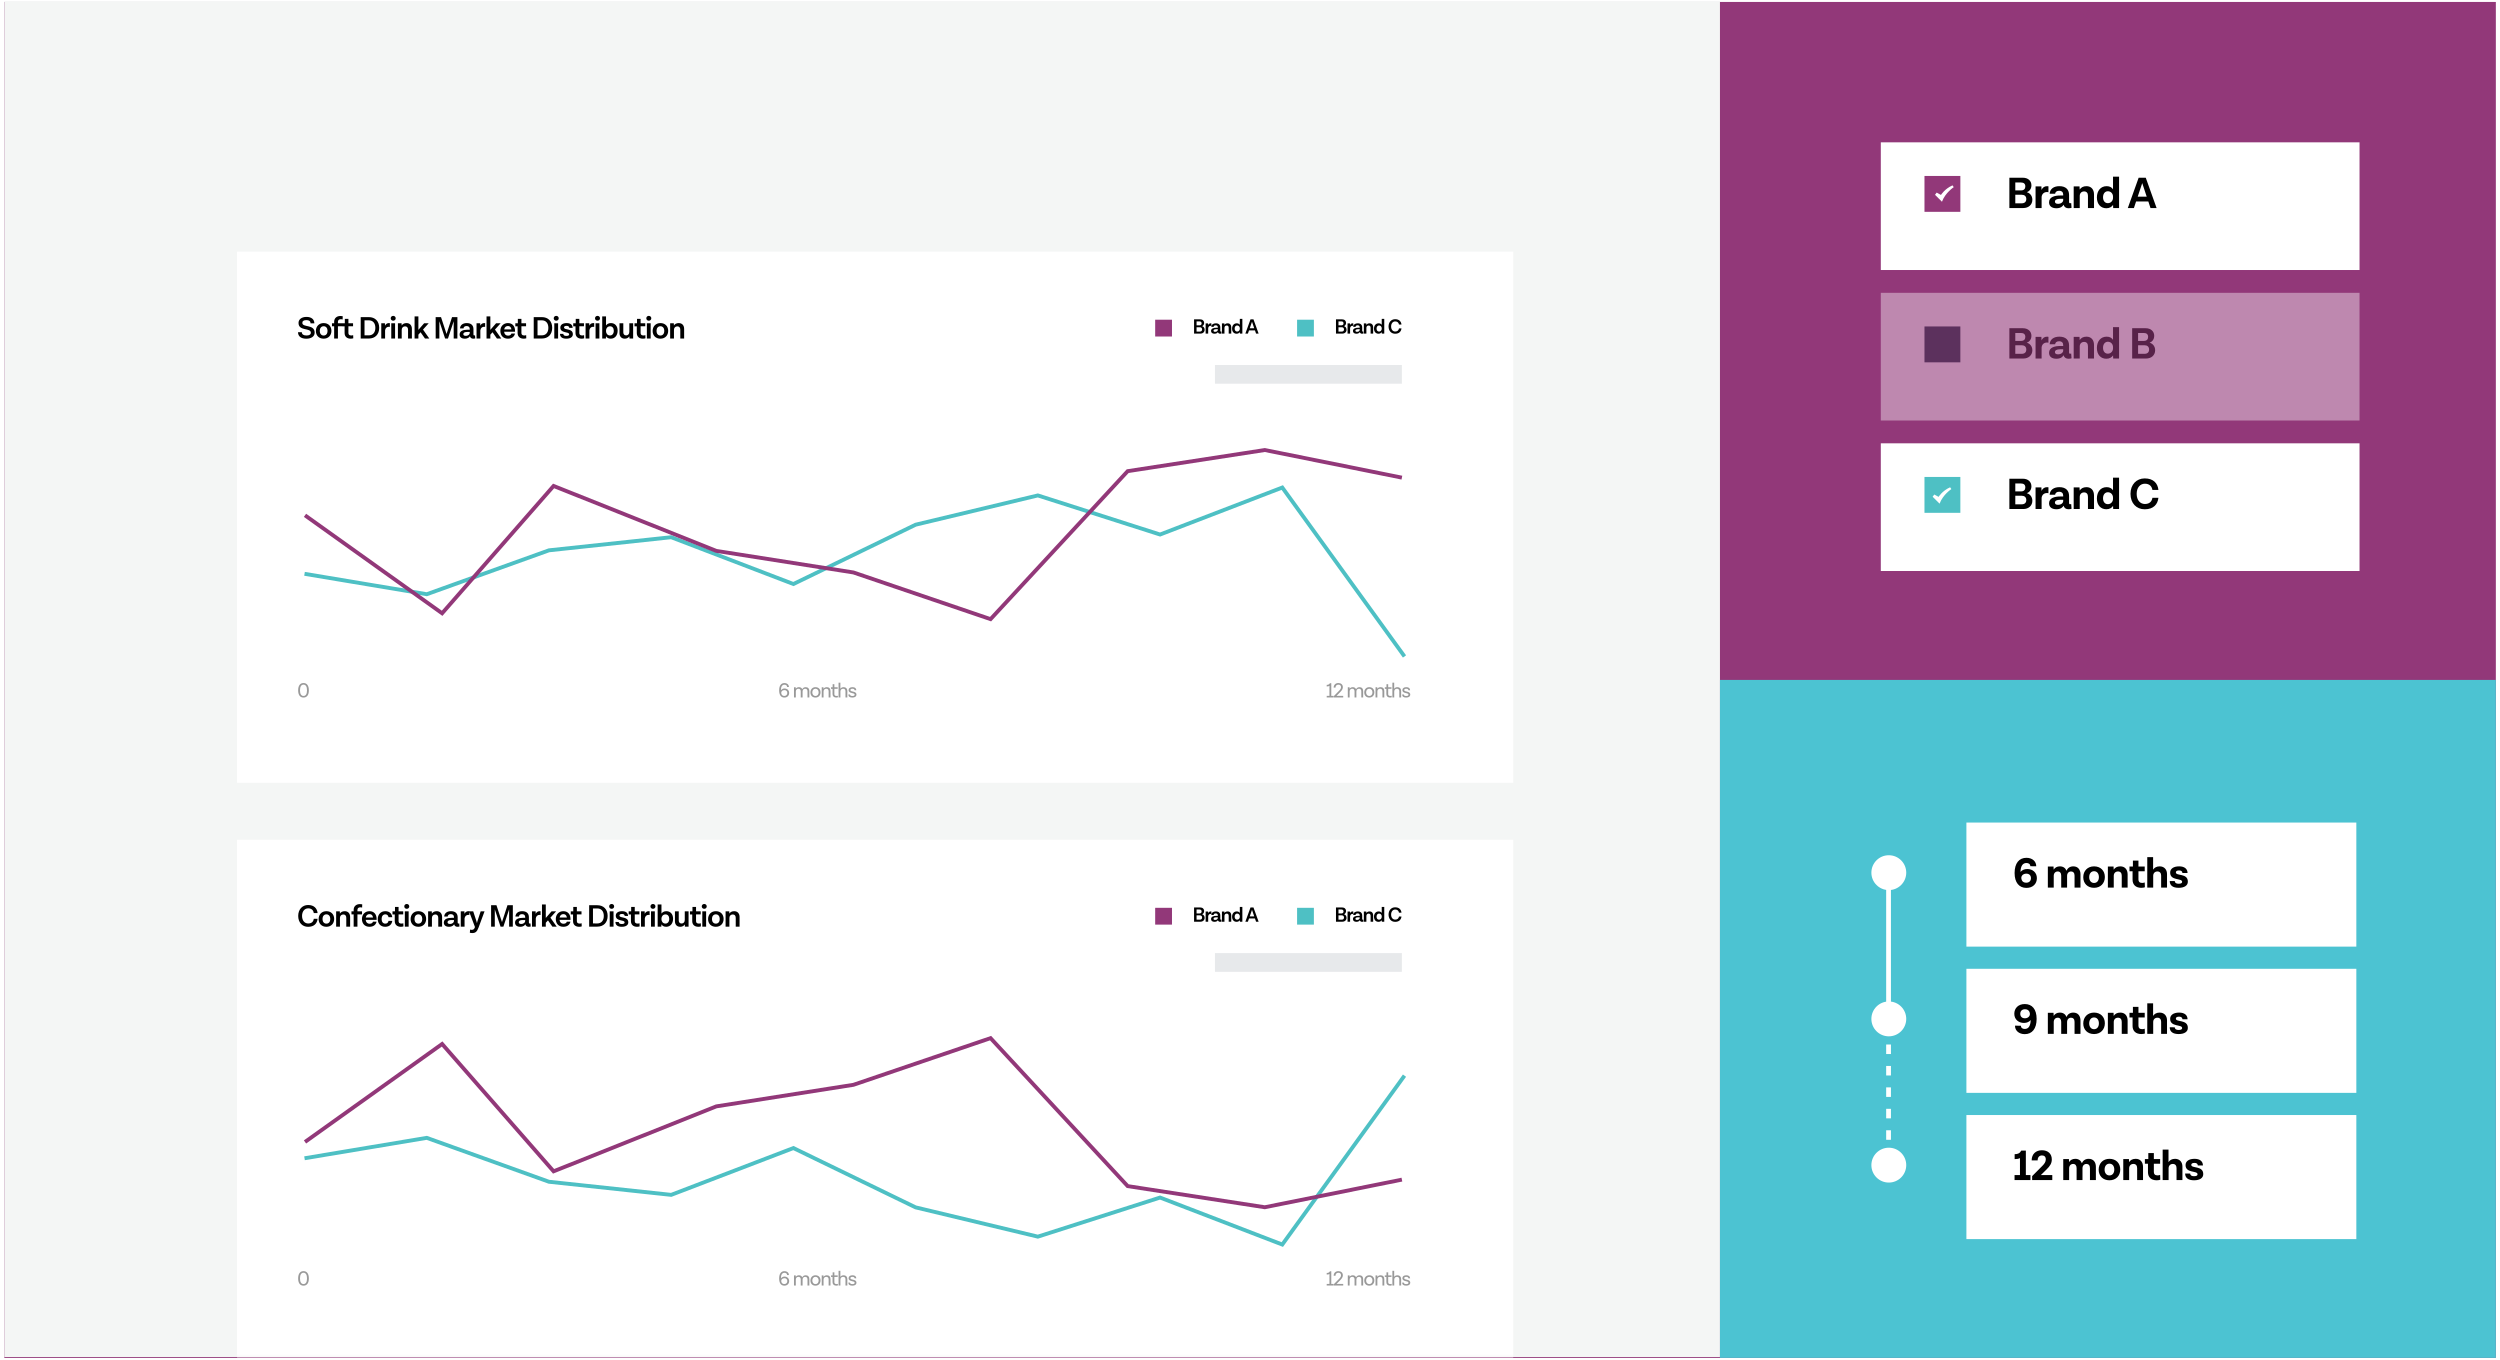 <svg width="590" height="321" viewBox="0 0 590 321" fill="none" xmlns="http://www.w3.org/2000/svg">
<rect x="1.019" y="0.46" width="588" height="320" fill="#923879"/>
<rect x="1.019" y="0.251" width="404.889" height="320" fill="#F4F6F5"/>
<rect x="405.908" y="160.46" width="183.111" height="160" fill="#4CC3D2"/>
<mask id="mask0" mask-type="alpha" maskUnits="userSpaceOnUse" x="0" y="0" width="589" height="321">
<rect x="0.132" y="0.251" width="588" height="320" fill="#923879"/>
</mask>
<g mask="url(#mask0)">
<g opacity="0.4">
<g filter="url(#filter0_d)">
<rect x="440.974" y="66.21" width="112.977" height="30.132" fill="white"/>
</g>
<rect x="454.176" y="77.042" width="8.468" height="8.468" fill="#0A2533"/>
<path d="M478.352 80.891V80.859C478.738 80.734 479.416 80.265 479.416 79.254C479.416 78.232 478.655 77.46 477.393 77.46H474.212V84.613H477.507C478.738 84.613 479.635 83.831 479.635 82.663C479.635 81.641 478.967 81.047 478.352 80.891ZM477.977 79.504C477.977 80.088 477.643 80.453 476.986 80.453H475.61V78.586H476.965C477.612 78.586 477.977 78.899 477.977 79.504ZM477.153 83.498H475.61V81.475H477.101C477.768 81.475 478.206 81.819 478.206 82.486C478.206 83.153 477.789 83.498 477.153 83.498ZM483.114 79.452C482.447 79.452 482.04 79.817 481.8 80.338L481.769 79.504H480.392V84.613H481.821V81.975C481.904 81.245 482.426 80.839 483.072 80.839C483.271 80.839 483.343 80.859 483.427 80.891L483.437 79.493C483.375 79.462 483.229 79.452 483.114 79.452ZM488.8 83.435C488.685 83.477 488.633 83.487 488.539 83.487C488.393 83.487 488.299 83.383 488.299 83.174V81.527C488.299 80.234 487.507 79.452 486.016 79.452C484.691 79.452 483.795 80.088 483.711 81.245H485.004C485.056 80.807 485.4 80.536 485.943 80.536C486.589 80.536 486.912 80.891 486.912 81.422V81.652H486.255C484.858 81.652 483.576 82.017 483.576 83.268C483.576 84.113 484.18 84.665 485.307 84.665C486.391 84.665 486.819 84.155 486.985 83.842H486.996C487.173 84.405 487.601 84.665 488.153 84.665C488.445 84.665 488.685 84.624 488.883 84.561L488.8 83.435ZM485.703 83.623C485.213 83.623 484.962 83.435 484.962 83.101C484.962 82.653 485.411 82.434 486.172 82.434H486.912V82.757C486.912 83.164 486.454 83.623 485.703 83.623ZM492.404 79.452C491.622 79.452 491.111 79.775 490.809 80.255L490.767 79.504H489.39V84.613H490.819V81.756C490.819 81.12 491.226 80.693 491.851 80.693C492.456 80.693 492.759 81.089 492.759 81.735V84.613H494.187V81.412C494.187 80.265 493.561 79.452 492.404 79.452ZM498.672 77.21V80.203C498.39 79.754 497.921 79.452 497.17 79.452C495.752 79.452 494.866 80.557 494.866 82.121C494.866 83.727 495.804 84.665 497.097 84.665C497.858 84.665 498.38 84.332 498.682 83.873L498.714 84.613H500.1V77.21H498.672ZM497.452 83.466C496.764 83.466 496.315 82.924 496.315 82.079C496.315 81.214 496.784 80.651 497.462 80.651C498.223 80.651 498.672 81.287 498.672 81.902V82.225C498.672 82.799 498.244 83.466 497.452 83.466ZM507.332 80.891V80.859C507.717 80.734 508.395 80.265 508.395 79.254C508.395 78.232 507.634 77.46 506.372 77.46H503.192V84.613H506.487C507.717 84.613 508.614 83.831 508.614 82.663C508.614 81.641 507.947 81.047 507.332 80.891ZM506.956 79.504C506.956 80.088 506.623 80.453 505.966 80.453H504.589V78.586H505.945C506.591 78.586 506.956 78.899 506.956 79.504ZM506.132 83.498H504.589V81.475H506.08C506.748 81.475 507.186 81.819 507.186 82.486C507.186 83.153 506.769 83.498 506.132 83.498Z" fill="black"/>
</g>
<g filter="url(#filter1_d)">
<rect x="440.974" y="101.727" width="112.977" height="30.132" fill="white"/>
</g>
<rect x="454.176" y="112.559" width="8.468" height="8.468" fill="#4EC0C4"/>
<g clip-path="url(#clip0)">
<path d="M460.522 115.423L460.227 114.997C458.331 115.855 457.509 117.261 457.509 117.261L456.493 116.705L456.1 117.23L457.741 118.867C458.517 116.736 460.522 115.423 460.522 115.423Z" fill="white"/>
</g>
<path d="M478.352 116.408V116.376C478.738 116.251 479.416 115.782 479.416 114.771C479.416 113.749 478.655 112.977 477.393 112.977H474.212V120.13H477.507C478.738 120.13 479.635 119.348 479.635 118.18C479.635 117.158 478.967 116.564 478.352 116.408ZM477.977 115.021C477.977 115.605 477.643 115.97 476.986 115.97H475.61V114.103H476.965C477.612 114.103 477.977 114.416 477.977 115.021ZM477.153 119.015H475.61V116.992H477.101C477.768 116.992 478.206 117.336 478.206 118.003C478.206 118.67 477.789 119.015 477.153 119.015ZM483.114 114.969C482.447 114.969 482.04 115.334 481.8 115.855L481.769 115.021H480.392V120.13H481.821V117.492C481.904 116.762 482.426 116.356 483.072 116.356C483.271 116.356 483.343 116.376 483.427 116.408L483.437 115.01C483.375 114.979 483.229 114.969 483.114 114.969ZM488.8 118.952C488.685 118.994 488.633 119.004 488.539 119.004C488.393 119.004 488.299 118.9 488.299 118.691V117.044C488.299 115.751 487.507 114.969 486.016 114.969C484.691 114.969 483.795 115.605 483.711 116.762H485.004C485.056 116.324 485.4 116.053 485.943 116.053C486.589 116.053 486.912 116.408 486.912 116.939V117.169H486.255C484.858 117.169 483.576 117.534 483.576 118.785C483.576 119.63 484.18 120.183 485.307 120.183C486.391 120.183 486.819 119.672 486.985 119.359H486.996C487.173 119.922 487.601 120.183 488.153 120.183C488.445 120.183 488.685 120.141 488.883 120.078L488.8 118.952ZM485.703 119.14C485.213 119.14 484.962 118.952 484.962 118.618C484.962 118.17 485.411 117.951 486.172 117.951H486.912V118.274C486.912 118.681 486.454 119.14 485.703 119.14ZM492.404 114.969C491.622 114.969 491.111 115.292 490.809 115.772L490.767 115.021H489.39V120.13H490.819V117.273C490.819 116.637 491.226 116.21 491.851 116.21C492.456 116.21 492.759 116.606 492.759 117.252V120.13H494.187V116.929C494.187 115.782 493.561 114.969 492.404 114.969ZM498.672 112.727V115.719C498.39 115.271 497.921 114.969 497.17 114.969C495.752 114.969 494.866 116.074 494.866 117.638C494.866 119.244 495.804 120.183 497.097 120.183C497.858 120.183 498.38 119.849 498.682 119.39L498.714 120.13H500.1V112.727H498.672ZM497.452 118.983C496.764 118.983 496.315 118.441 496.315 117.596C496.315 116.731 496.784 116.168 497.462 116.168C498.223 116.168 498.672 116.804 498.672 117.419V117.742C498.672 118.316 498.244 118.983 497.452 118.983ZM506.195 118.942C505.09 118.942 504.255 118.055 504.255 116.554C504.245 115.073 505.09 114.155 506.185 114.155C507.332 114.155 507.843 114.833 507.968 115.626H509.386C509.23 114.072 508.218 112.904 506.153 112.904C504.214 112.904 502.796 114.353 502.796 116.543C502.796 118.764 504.193 120.193 506.153 120.193C508.249 120.193 509.219 119.004 509.386 117.482H507.968C507.853 118.274 507.363 118.942 506.195 118.942Z" fill="black"/>
<g filter="url(#filter2_d)">
<rect x="440.975" y="30.693" width="112.977" height="30.132" fill="white"/>
</g>
<rect x="454.177" y="41.525" width="8.468" height="8.468" fill="#923879"/>
<g clip-path="url(#clip1)">
<path d="M461.085 44.167L460.79 43.741C458.894 44.599 458.072 46.005 458.072 46.005L457.055 45.449L456.663 45.974L458.303 47.611C459.079 45.48 461.085 44.167 461.085 44.167Z" fill="white"/>
</g>
<path d="M478.353 45.374V45.342C478.738 45.217 479.416 44.748 479.416 43.737C479.416 42.715 478.655 41.943 477.393 41.943H474.213V49.096H477.508C478.738 49.096 479.635 48.314 479.635 47.146C479.635 46.124 478.968 45.53 478.353 45.374ZM477.977 43.987C477.977 44.571 477.644 44.936 476.987 44.936H475.61V43.069H476.966C477.612 43.069 477.977 43.382 477.977 43.987ZM477.153 47.981H475.61V45.958H477.101C477.769 45.958 478.207 46.302 478.207 46.969C478.207 47.637 477.789 47.981 477.153 47.981ZM483.115 43.935C482.447 43.935 482.041 44.3 481.801 44.821L481.769 43.987H480.393V49.096H481.822V46.458C481.905 45.728 482.426 45.322 483.073 45.322C483.271 45.322 483.344 45.342 483.427 45.374L483.438 43.976C483.375 43.945 483.229 43.935 483.115 43.935ZM488.8 47.918C488.686 47.96 488.633 47.97 488.54 47.97C488.394 47.97 488.3 47.866 488.3 47.657V46.01C488.3 44.717 487.507 43.935 486.016 43.935C484.692 43.935 483.795 44.571 483.712 45.728H485.005C485.057 45.29 485.401 45.019 485.943 45.019C486.59 45.019 486.913 45.374 486.913 45.906V46.135H486.256C484.859 46.135 483.576 46.5 483.576 47.751C483.576 48.596 484.181 49.149 485.307 49.149C486.391 49.149 486.819 48.638 486.986 48.325H486.996C487.174 48.888 487.601 49.149 488.154 49.149C488.446 49.149 488.686 49.107 488.884 49.044L488.8 47.918ZM485.703 48.106C485.213 48.106 484.963 47.918 484.963 47.584C484.963 47.136 485.411 46.917 486.173 46.917H486.913V47.24C486.913 47.647 486.454 48.106 485.703 48.106ZM492.404 43.935C491.622 43.935 491.111 44.258 490.809 44.738L490.767 43.987H489.391V49.096H490.819V46.239C490.819 45.603 491.226 45.176 491.852 45.176C492.457 45.176 492.759 45.572 492.759 46.218V49.096H494.188V45.895C494.188 44.748 493.562 43.935 492.404 43.935ZM498.672 41.693V44.685C498.391 44.237 497.921 43.935 497.171 43.935C495.753 43.935 494.866 45.04 494.866 46.604C494.866 48.21 495.805 49.149 497.098 49.149C497.859 49.149 498.38 48.815 498.683 48.356L498.714 49.096H500.101V41.693H498.672ZM497.452 47.949C496.764 47.949 496.316 47.407 496.316 46.562C496.316 45.697 496.785 45.134 497.463 45.134C498.224 45.134 498.672 45.77 498.672 46.385V46.709C498.672 47.282 498.245 47.949 497.452 47.949ZM507.516 49.096H508.955L506.4 41.943H504.721L502.166 49.096H503.605L504.116 47.543H507.005L507.516 49.096ZM504.502 46.406L505.566 43.215L506.619 46.406H504.502Z" fill="black"/>
<g filter="url(#filter3_d)">
<rect x="461.256" y="225.821" width="92.024" height="29.279" fill="white"/>
</g>
<path d="M477.847 236.955C476.297 236.955 475.375 237.948 475.375 239.255C475.375 240.572 476.368 241.423 477.675 241.413C478.353 241.413 478.89 241.139 479.245 240.734C479.194 242.183 478.698 242.831 477.847 242.831C477.33 242.831 476.945 242.598 476.935 242.071L475.537 242.061C475.537 243.237 476.479 244.057 477.847 244.057C479.58 244.057 480.643 242.781 480.643 240.46C480.643 238.181 479.59 236.955 477.847 236.955ZM477.887 240.318C477.168 240.318 476.783 239.883 476.783 239.255C476.783 238.616 477.198 238.181 477.887 238.181C478.364 238.181 478.698 238.353 478.921 238.728H478.911C479.367 239.619 478.718 240.318 477.887 240.318ZM489.301 238.971C488.48 238.971 487.943 239.407 487.69 240.004C487.457 239.386 486.93 238.971 486.13 238.971C485.441 238.971 484.954 239.285 484.67 239.741L484.63 239.022H483.292V243.986H484.681V241.21C484.681 240.592 485.066 240.177 485.623 240.177C486.14 240.177 486.444 240.541 486.444 241.159V243.986H487.832V241.21C487.832 240.592 488.217 240.177 488.774 240.177C489.281 240.177 489.595 240.531 489.595 241.159V243.986H490.993V240.856C490.993 239.751 490.405 238.971 489.301 238.971ZM494.194 238.971C492.674 238.971 491.65 240.035 491.65 241.534C491.65 243.024 492.674 244.037 494.194 244.037C495.734 244.037 496.747 242.973 496.747 241.484C496.747 239.994 495.734 238.971 494.194 238.971ZM494.194 240.116C494.903 240.116 495.339 240.673 495.339 241.514C495.339 242.335 494.903 242.892 494.194 242.892C493.505 242.892 493.049 242.335 493.049 241.514C493.049 240.673 493.505 240.116 494.194 240.116ZM500.386 238.971C499.626 238.971 499.13 239.285 498.836 239.751L498.796 239.022H497.458V243.986H498.846V241.21C498.846 240.592 499.241 240.177 499.849 240.177C500.437 240.177 500.731 240.562 500.731 241.19V243.986H502.119V240.876C502.119 239.761 501.511 238.971 500.386 238.971ZM506.154 242.771C505.961 242.841 505.769 242.882 505.556 242.882C504.917 242.882 504.674 242.568 504.674 242.082V240.126H506.154V239.022H504.674V237.613H503.367V239.022H502.557V240.126H503.286V242.142C503.286 243.267 504.016 244.037 505.333 244.037C505.698 244.037 506.012 243.976 506.194 243.905L506.154 242.771ZM509.673 238.971C508.924 238.971 508.427 239.295 508.133 239.751V236.792H506.755V243.986H508.154V241.21C508.154 240.592 508.549 240.177 509.157 240.177C509.724 240.177 510.028 240.562 510.028 241.149V243.986H511.416V240.795C511.416 239.781 510.808 238.971 509.673 238.971ZM516.331 242.578C516.331 240.511 513.504 241.311 513.504 240.4C513.504 240.116 513.737 239.933 514.264 239.933C514.751 239.933 515.024 240.136 515.055 240.541H516.26C516.25 239.559 515.541 238.971 514.274 238.971C512.967 238.971 512.157 239.528 512.157 240.44C512.157 242.446 514.984 241.686 514.984 242.619C514.994 242.902 514.74 243.075 514.153 243.075C513.545 243.075 513.271 242.852 513.241 242.446L512.055 242.436C512.065 243.47 512.775 244.037 514.173 244.037C515.5 244.037 516.341 243.5 516.331 242.578Z" fill="black"/>
<g filter="url(#filter4_d)">
<rect x="461.256" y="260.332" width="92.024" height="29.279" fill="white"/>
</g>
<path d="M478.1 277.322V271.547H477.016C476.692 272.165 476.236 272.388 475.456 272.388V273.553C476.043 273.553 476.357 273.492 476.712 273.31V277.322H475.435V278.498H479.184V277.322H478.1ZM481.633 277.322L482.97 276.005C483.811 275.184 484.227 274.536 484.227 273.624C484.227 272.287 483.315 271.456 481.896 271.456C480.488 271.456 479.474 272.327 479.474 273.857L480.883 273.847C480.883 273.077 481.308 272.682 481.906 272.682C482.453 272.682 482.808 272.986 482.808 273.624C482.808 274.212 482.464 274.678 481.997 275.144L479.586 277.566V278.498H484.338V277.322H481.633ZM492.935 273.482C492.115 273.482 491.578 273.918 491.324 274.516C491.091 273.898 490.564 273.482 489.764 273.482C489.075 273.482 488.589 273.796 488.305 274.252L488.264 273.533H486.927V278.498H488.315V275.722C488.315 275.103 488.7 274.688 489.257 274.688C489.774 274.688 490.078 275.053 490.078 275.671V278.498H491.466V275.722C491.466 275.103 491.851 274.688 492.408 274.688C492.915 274.688 493.229 275.043 493.229 275.671V278.498H494.628V275.367C494.628 274.262 494.04 273.482 492.935 273.482ZM497.828 273.482C496.308 273.482 495.285 274.546 495.285 276.046C495.285 277.535 496.308 278.548 497.828 278.548C499.368 278.548 500.381 277.485 500.381 275.995C500.381 274.506 499.368 273.482 497.828 273.482ZM497.828 274.627C498.537 274.627 498.973 275.184 498.973 276.025C498.973 276.846 498.537 277.403 497.828 277.403C497.139 277.403 496.683 276.846 496.683 276.025C496.683 275.184 497.139 274.627 497.828 274.627ZM504.021 273.482C503.261 273.482 502.764 273.796 502.47 274.262L502.43 273.533H501.092V278.498H502.481V275.722C502.481 275.103 502.876 274.688 503.484 274.688C504.071 274.688 504.365 275.073 504.365 275.701V278.498H505.753V275.387C505.753 274.273 505.145 273.482 504.021 273.482ZM509.788 277.282C509.595 277.353 509.403 277.393 509.19 277.393C508.552 277.393 508.309 277.079 508.309 276.593V274.637H509.788V273.533H508.309V272.124H507.002V273.533H506.191V274.637H506.921V276.654C506.921 277.778 507.65 278.548 508.967 278.548C509.332 278.548 509.646 278.488 509.829 278.417L509.788 277.282ZM513.308 273.482C512.558 273.482 512.062 273.806 511.768 274.262V271.304H510.39V278.498H511.788V275.722C511.788 275.103 512.183 274.688 512.791 274.688C513.359 274.688 513.662 275.073 513.662 275.661V278.498H515.051V275.306C515.051 274.293 514.443 273.482 513.308 273.482ZM519.966 277.089C519.966 275.022 517.139 275.823 517.139 274.911C517.139 274.627 517.372 274.445 517.899 274.445C518.385 274.445 518.659 274.647 518.689 275.053H519.895C519.885 274.07 519.175 273.482 517.909 273.482C516.602 273.482 515.791 274.04 515.791 274.951C515.791 276.958 518.618 276.198 518.618 277.13C518.628 277.414 518.375 277.586 517.787 277.586C517.179 277.586 516.906 277.363 516.875 276.958L515.69 276.948C515.7 277.981 516.409 278.548 517.807 278.548C519.135 278.548 519.976 278.011 519.966 277.089Z" fill="black"/>
<g filter="url(#filter5_d)">
<rect x="461.256" y="191.309" width="92.024" height="29.279" fill="white"/>
</g>
<path d="M478.414 205.088C477.735 205.088 477.198 205.361 476.834 205.767C476.884 204.318 477.391 203.669 478.242 203.669C478.749 203.669 479.144 203.902 479.154 204.429L480.552 204.439C480.552 203.264 479.61 202.443 478.232 202.443C476.509 202.443 475.445 203.72 475.445 206.04C475.445 208.269 476.499 209.546 478.242 209.546C479.792 209.546 480.704 208.553 480.704 207.246C480.704 205.929 479.721 205.078 478.414 205.088ZM478.191 208.32C477.715 208.32 477.371 208.148 477.158 207.763L477.178 207.773C476.722 206.871 477.36 206.182 478.201 206.182C478.921 206.182 479.306 206.618 479.306 207.246C479.306 207.884 478.89 208.32 478.191 208.32ZM489.301 204.46C488.48 204.46 487.943 204.895 487.69 205.493C487.457 204.875 486.93 204.46 486.13 204.46C485.441 204.46 484.954 204.774 484.67 205.23L484.63 204.51H483.292V209.475H484.681V206.699C484.681 206.081 485.066 205.665 485.623 205.665C486.14 205.665 486.444 206.03 486.444 206.648V209.475H487.832V206.699C487.832 206.081 488.217 205.665 488.774 205.665C489.281 205.665 489.595 206.02 489.595 206.648V209.475H490.993V206.344C490.993 205.24 490.405 204.46 489.301 204.46ZM494.194 204.46C492.674 204.46 491.65 205.524 491.65 207.023C491.65 208.513 492.674 209.526 494.194 209.526C495.734 209.526 496.747 208.462 496.747 206.973C496.747 205.483 495.734 204.46 494.194 204.46ZM494.194 205.605C494.903 205.605 495.339 206.162 495.339 207.003C495.339 207.824 494.903 208.381 494.194 208.381C493.505 208.381 493.049 207.824 493.049 207.003C493.049 206.162 493.505 205.605 494.194 205.605ZM500.386 204.46C499.626 204.46 499.13 204.774 498.836 205.24L498.796 204.51H497.458V209.475H498.846V206.699C498.846 206.081 499.241 205.665 499.849 205.665C500.437 205.665 500.731 206.05 500.731 206.679V209.475H502.119V206.365C502.119 205.25 501.511 204.46 500.386 204.46ZM506.154 208.259C505.961 208.33 505.769 208.371 505.556 208.371C504.917 208.371 504.674 208.057 504.674 207.57V205.615H506.154V204.51H504.674V203.102H503.367V204.51H502.557V205.615H503.286V207.631C503.286 208.756 504.016 209.526 505.333 209.526C505.698 209.526 506.012 209.465 506.194 209.394L506.154 208.259ZM509.673 204.46C508.924 204.46 508.427 204.784 508.133 205.24V202.281H506.755V209.475H508.154V206.699C508.154 206.081 508.549 205.665 509.157 205.665C509.724 205.665 510.028 206.05 510.028 206.638V209.475H511.416V206.283C511.416 205.27 510.808 204.46 509.673 204.46ZM516.331 208.067C516.331 206 513.504 206.8 513.504 205.888C513.504 205.605 513.737 205.422 514.264 205.422C514.751 205.422 515.024 205.625 515.055 206.03H516.26C516.25 205.047 515.541 204.46 514.274 204.46C512.967 204.46 512.157 205.017 512.157 205.929C512.157 207.935 514.984 207.175 514.984 208.107C514.994 208.391 514.74 208.563 514.153 208.563C513.545 208.563 513.271 208.34 513.241 207.935L512.055 207.925C512.065 208.958 512.775 209.526 514.173 209.526C515.5 209.526 516.341 208.989 516.331 208.067Z" fill="black"/>
<circle cx="445.759" cy="205.949" r="4.114" fill="white"/>
<circle cx="445.759" cy="240.46" r="4.114" fill="white"/>
<circle cx="445.759" cy="274.972" r="4.114" fill="white"/>
<line x1="445.699" y1="205.626" x2="445.699" y2="240.46" stroke="white" stroke-width="1.126"/>
<line x1="445.699" y1="241.443" x2="445.699" y2="276.277" stroke="white" stroke-width="1.126" stroke-dasharray="2.25 2.81"/>
<g filter="url(#filter6_d)">
<rect x="52.873" y="56.32" width="301.181" height="125.348" fill="white"/>
</g>
<rect x="272.622" y="75.451" width="3.966" height="3.966" fill="#923879"/>
<path d="M283.701 76.976V76.961C283.872 76.903 284.182 76.681 284.182 76.21C284.182 75.729 283.833 75.365 283.244 75.365H281.8V78.734H283.283C283.877 78.734 284.295 78.371 284.295 77.811C284.295 77.325 283.99 77.05 283.701 76.976ZM283.583 76.313C283.583 76.593 283.416 76.785 283.087 76.785H282.389V75.847H283.082C283.396 75.847 283.583 76.009 283.583 76.313ZM283.17 78.253H282.389V77.227H283.141C283.475 77.227 283.696 77.403 283.696 77.742C283.696 78.086 283.484 78.253 283.17 78.253ZM285.739 76.303C285.43 76.303 285.233 76.475 285.116 76.716L285.106 76.328H284.531V78.734H285.13V77.448C285.17 77.084 285.42 76.883 285.715 76.883C285.808 76.883 285.847 76.893 285.882 76.907L285.887 76.318C285.857 76.313 285.798 76.303 285.739 76.303ZM288.233 78.228C288.179 78.248 288.15 78.253 288.111 78.253C288.037 78.253 287.988 78.199 287.988 78.106V77.261C287.988 76.662 287.62 76.303 286.937 76.303C286.323 76.303 285.906 76.603 285.867 77.143H286.417C286.441 76.907 286.618 76.77 286.903 76.77C287.237 76.77 287.404 76.947 287.404 77.227V77.349H287.03C286.372 77.349 285.808 77.536 285.808 78.106C285.808 78.493 286.088 78.759 286.623 78.759C287.138 78.759 287.35 78.513 287.428 78.366C287.497 78.626 287.688 78.759 287.949 78.759C288.071 78.759 288.179 78.739 288.273 78.715L288.233 78.228ZM286.78 78.312C286.515 78.312 286.392 78.214 286.392 78.042C286.392 77.816 286.608 77.698 287.001 77.698H287.404V77.855C287.404 78.061 287.173 78.312 286.78 78.312ZM289.727 76.303C289.363 76.303 289.113 76.456 288.971 76.677L288.951 76.328H288.376V78.734H288.975V77.369C288.975 77.04 289.187 76.819 289.511 76.819C289.815 76.819 289.972 77.02 289.972 77.359V78.734H290.576V77.222C290.576 76.667 290.262 76.303 289.727 76.303ZM292.597 75.248V76.667C292.465 76.451 292.229 76.303 291.866 76.303C291.198 76.303 290.771 76.824 290.771 77.561C290.771 78.307 291.208 78.759 291.831 78.759C292.2 78.759 292.46 78.592 292.602 78.371L292.617 78.734H293.196V75.248H292.597ZM291.964 78.253C291.605 78.253 291.375 77.978 291.375 77.546C291.375 77.104 291.615 76.809 291.969 76.809C292.381 76.809 292.597 77.153 292.597 77.462V77.605C292.597 77.899 292.386 78.253 291.964 78.253ZM296.431 78.734H297.035L295.818 75.365H295.12L293.902 78.734H294.506L294.767 77.968H296.171L296.431 78.734ZM294.939 77.477L295.469 75.925L295.999 77.477H294.939Z" fill="black"/>
<rect x="306.112" y="75.451" width="3.966" height="3.966" fill="#4EC0C4"/>
<path d="M317.191 76.976V76.961C317.363 76.902 317.672 76.681 317.672 76.21C317.672 75.729 317.324 75.365 316.735 75.365H315.291V78.734H316.774C317.368 78.734 317.785 78.371 317.785 77.811C317.785 77.325 317.481 77.05 317.191 76.976ZM317.073 76.313C317.073 76.593 316.906 76.784 316.577 76.784H315.88V75.847H316.573C316.887 75.847 317.073 76.009 317.073 76.313ZM316.661 78.253H315.88V77.227H316.631C316.965 77.227 317.186 77.403 317.186 77.742C317.186 78.086 316.975 78.253 316.661 78.253ZM319.23 76.303C318.921 76.303 318.724 76.475 318.606 76.716L318.596 76.328H318.022V78.734H318.621V77.447C318.66 77.084 318.911 76.883 319.205 76.883C319.299 76.883 319.338 76.892 319.372 76.907L319.377 76.318C319.348 76.313 319.289 76.303 319.23 76.303ZM321.724 78.228C321.67 78.248 321.641 78.253 321.601 78.253C321.528 78.253 321.479 78.199 321.479 78.106V77.261C321.479 76.662 321.11 76.303 320.428 76.303C319.814 76.303 319.397 76.603 319.357 77.143H319.907C319.932 76.907 320.109 76.77 320.393 76.77C320.727 76.77 320.894 76.947 320.894 77.227V77.349H320.521C319.863 77.349 319.298 77.536 319.298 78.106C319.298 78.493 319.578 78.759 320.113 78.759C320.629 78.759 320.84 78.513 320.919 78.366C320.988 78.626 321.179 78.759 321.439 78.759C321.562 78.759 321.67 78.739 321.763 78.714L321.724 78.228ZM320.271 78.312C320.005 78.312 319.883 78.213 319.883 78.042C319.883 77.816 320.099 77.698 320.492 77.698H320.894V77.855C320.894 78.061 320.663 78.312 320.271 78.312ZM323.217 76.303C322.854 76.303 322.604 76.456 322.461 76.677L322.442 76.328H321.867V78.734H322.466V77.369C322.466 77.04 322.677 76.819 323.001 76.819C323.306 76.819 323.463 77.02 323.463 77.359V78.734H324.067V77.222C324.067 76.667 323.753 76.303 323.217 76.303ZM326.088 75.248V76.667C325.955 76.451 325.72 76.303 325.356 76.303C324.689 76.303 324.261 76.824 324.261 77.56C324.261 78.307 324.698 78.759 325.322 78.759C325.69 78.759 325.951 78.592 326.093 78.371L326.108 78.734H326.687V75.248H326.088ZM325.455 78.253C325.096 78.253 324.865 77.978 324.865 77.546C324.865 77.104 325.106 76.809 325.46 76.809C325.872 76.809 326.088 77.153 326.088 77.462V77.605C326.088 77.899 325.877 78.253 325.455 78.253ZM329.271 78.238C328.721 78.238 328.308 77.801 328.303 77.05C328.303 76.313 328.726 75.856 329.271 75.856C329.836 75.856 330.096 76.19 330.155 76.598H330.749C330.675 75.871 330.199 75.331 329.256 75.331C328.357 75.331 327.699 76.014 327.699 77.05C327.699 78.1 328.348 78.763 329.256 78.763C330.214 78.763 330.67 78.223 330.749 77.506H330.155C330.096 77.909 329.85 78.238 329.271 78.238Z" fill="black"/>
<rect opacity="0.1" x="286.734" y="86.139" width="44.113" height="4.419" fill="#0A2533"/>
<path d="M71.867 135.421L100.711 140.239L129.555 129.876L158.399 126.785L187.242 137.83L216.086 123.83L244.93 116.921L273.774 126.148L302.618 115.058L331.461 154.921" stroke="#4EC0C4" stroke-width="0.921"/>
<path d="M330.847 112.726L298.488 106.206L266.13 111.195L233.772 146.118L201.414 135.103L169.055 130.015L130.647 114.686L104.339 144.735L71.98 121.618" stroke="#923879" stroke-width="0.921"/>
<path opacity="0.4" d="M71.628 164.625C72.418 164.625 72.89 164.031 72.89 162.916C72.89 161.801 72.418 161.192 71.628 161.192C70.837 161.192 70.361 161.801 70.361 162.916C70.361 164.031 70.837 164.625 71.628 164.625ZM71.628 164.242C71.097 164.242 70.798 163.795 70.798 162.916C70.798 162.042 71.097 161.575 71.628 161.575C72.158 161.575 72.453 162.042 72.453 162.916C72.453 163.795 72.158 164.242 71.628 164.242Z" fill="black"/>
<path opacity="0.4" d="M185.131 162.479C184.778 162.479 184.469 162.665 184.292 162.936V162.916C184.292 162.027 184.606 161.585 185.141 161.585C185.47 161.585 185.75 161.752 185.755 162.13H186.182C186.187 161.585 185.745 161.202 185.127 161.202C184.351 161.202 183.879 161.791 183.879 162.921C183.879 164.06 184.346 164.625 185.117 164.625C185.77 164.625 186.241 164.188 186.241 163.544C186.241 162.896 185.76 162.479 185.131 162.479ZM185.117 164.242C184.788 164.242 184.562 164.114 184.434 163.824C184.203 163.176 184.69 162.862 185.131 162.862C185.534 162.862 185.804 163.117 185.804 163.54C185.804 163.981 185.505 164.242 185.117 164.242ZM190.141 162.169C189.739 162.169 189.469 162.381 189.336 162.661C189.208 162.351 188.933 162.169 188.545 162.169C188.202 162.169 187.956 162.327 187.809 162.543L187.789 162.194H187.382V164.6H187.814V163.201C187.814 162.783 188.059 162.538 188.428 162.538C188.766 162.538 188.973 162.754 188.973 163.157V164.6H189.41V163.201C189.41 162.783 189.655 162.538 190.023 162.538C190.362 162.538 190.569 162.754 190.569 163.157V164.6H191.006V163.068C191.006 162.518 190.677 162.169 190.141 162.169ZM192.45 162.169C191.738 162.169 191.262 162.69 191.262 163.422C191.262 164.148 191.738 164.625 192.45 164.625C193.172 164.625 193.644 164.119 193.644 163.392C193.644 162.661 193.172 162.169 192.45 162.169ZM192.45 162.538C192.907 162.538 193.202 162.896 193.202 163.407C193.202 163.913 192.907 164.256 192.45 164.256C192.004 164.256 191.704 163.913 191.704 163.407C191.704 162.896 192.004 162.538 192.45 162.538ZM195.125 162.169C194.761 162.169 194.506 162.332 194.354 162.553L194.334 162.194H193.927V164.6H194.359V163.201C194.359 162.793 194.619 162.538 195.007 162.538C195.365 162.538 195.557 162.764 195.557 163.171V164.6H195.994V163.083C195.994 162.494 195.655 162.169 195.125 162.169ZM197.732 164.188C197.629 164.232 197.526 164.247 197.418 164.247C197.025 164.247 196.912 164.05 196.912 163.81V162.557H197.693V162.194H196.912V161.477H196.505V162.194H196.117V162.567H196.48V163.81C196.48 164.31 196.814 164.625 197.374 164.625C197.526 164.625 197.673 164.6 197.752 164.566L197.732 164.188ZM199.099 162.169C198.731 162.169 198.481 162.327 198.329 162.548V161.114H197.901V164.6H198.338V163.201C198.338 162.788 198.599 162.538 198.991 162.538C199.335 162.538 199.532 162.759 199.532 163.127V164.6H199.969V163.034C199.969 162.513 199.635 162.169 199.099 162.169ZM200.695 162.847C200.695 162.656 200.852 162.538 201.181 162.538C201.485 162.538 201.667 162.661 201.687 162.896L202.089 162.901C202.07 162.435 201.77 162.169 201.191 162.169C200.606 162.169 200.267 162.449 200.267 162.847C200.267 163.785 201.696 163.387 201.696 163.947C201.696 164.129 201.539 164.256 201.166 164.256C200.773 164.256 200.626 164.129 200.601 163.898L200.204 163.893C200.213 164.36 200.498 164.625 201.161 164.625C201.78 164.625 202.124 164.345 202.124 163.947C202.124 162.98 200.695 163.397 200.695 162.847Z" fill="black"/>
<path opacity="0.4" d="M314.182 164.217V161.232H313.863C313.71 161.511 313.47 161.629 313.102 161.629V162.003C313.416 162.003 313.583 161.968 313.75 161.865V164.217H313.102V164.6H314.717V164.217H314.182ZM315.424 164.217L316.352 163.269C316.686 162.926 316.922 162.562 316.917 162.179C316.917 161.551 316.455 161.192 315.851 161.192C315.237 161.192 314.741 161.61 314.746 162.273H315.178C315.178 161.826 315.463 161.575 315.856 161.575C316.234 161.575 316.48 161.762 316.48 162.179C316.484 162.528 316.259 162.778 315.939 163.102L314.781 164.286V164.6H317V164.217H315.424ZM320.841 162.169C320.438 162.169 320.168 162.381 320.036 162.661C319.908 162.351 319.633 162.169 319.245 162.169C318.901 162.169 318.656 162.327 318.509 162.543L318.489 162.194H318.081V164.6H318.513V163.201C318.513 162.783 318.759 162.538 319.127 162.538C319.466 162.538 319.672 162.754 319.672 163.157V164.6H320.109V163.201C320.109 162.783 320.355 162.538 320.723 162.538C321.062 162.538 321.268 162.754 321.268 163.157V164.6H321.705V163.068C321.705 162.518 321.376 162.169 320.841 162.169ZM323.15 162.169C322.438 162.169 321.962 162.69 321.962 163.422C321.962 164.148 322.438 164.625 323.15 164.625C323.872 164.625 324.343 164.119 324.343 163.392C324.343 162.661 323.872 162.169 323.15 162.169ZM323.15 162.538C323.607 162.538 323.901 162.896 323.901 163.407C323.901 163.913 323.607 164.256 323.15 164.256C322.703 164.256 322.404 163.913 322.404 163.407C322.404 162.896 322.703 162.538 323.15 162.538ZM325.825 162.169C325.461 162.169 325.206 162.332 325.054 162.553L325.034 162.194H324.626V164.6H325.058V163.201C325.058 162.793 325.319 162.538 325.707 162.538C326.065 162.538 326.257 162.764 326.257 163.171V164.6H326.694V163.083C326.694 162.494 326.355 162.169 325.825 162.169ZM328.432 164.188C328.329 164.232 328.226 164.247 328.118 164.247C327.725 164.247 327.612 164.05 327.612 163.81V162.557H328.393V162.194H327.612V161.477H327.204V162.194H326.816V162.567H327.18V163.81C327.18 164.31 327.514 164.625 328.074 164.625C328.226 164.625 328.373 164.6 328.452 164.566L328.432 164.188ZM329.799 162.169C329.431 162.169 329.18 162.327 329.028 162.548V161.114H328.601V164.6H329.038V163.201C329.038 162.788 329.298 162.538 329.691 162.538C330.035 162.538 330.231 162.759 330.231 163.127V164.6H330.668V163.034C330.668 162.513 330.334 162.169 329.799 162.169ZM331.394 162.847C331.394 162.656 331.552 162.538 331.881 162.538C332.185 162.538 332.367 162.661 332.386 162.896L332.789 162.901C332.769 162.435 332.47 162.169 331.89 162.169C331.306 162.169 330.967 162.449 330.967 162.847C330.967 163.785 332.396 163.387 332.396 163.947C332.396 164.129 332.239 164.256 331.866 164.256C331.473 164.256 331.326 164.129 331.301 163.898L330.903 163.893C330.913 164.36 331.198 164.625 331.861 164.625C332.48 164.625 332.823 164.345 332.823 163.947C332.823 162.98 331.394 163.397 331.394 162.847Z" fill="black"/>
<path d="M71.35 76.195C71.35 75.782 71.652 75.547 72.314 75.547C72.926 75.547 73.287 75.79 73.287 76.305H74.185C74.185 75.355 73.478 74.788 72.329 74.788C71.202 74.788 70.444 75.363 70.451 76.217C70.451 78.228 73.36 77.285 73.36 78.522C73.36 78.942 72.985 79.178 72.337 79.178C71.615 79.178 71.232 78.898 71.232 78.405L70.333 78.397C70.333 79.384 71.062 79.937 72.292 79.937C73.464 79.937 74.259 79.384 74.259 78.522C74.259 76.438 71.35 77.381 71.35 76.195ZM76.382 76.246C75.284 76.246 74.548 77.027 74.548 78.117C74.548 79.2 75.284 79.929 76.382 79.929C77.487 79.929 78.216 79.163 78.216 78.081C78.216 76.983 77.487 76.246 76.382 76.246ZM76.382 76.99C76.949 76.99 77.303 77.44 77.303 78.095C77.303 78.743 76.949 79.186 76.382 79.186C75.822 79.186 75.461 78.743 75.461 78.095C75.461 77.44 75.822 76.99 76.382 76.99ZM80.429 75.333C80.584 75.333 80.768 75.363 80.856 75.399L80.885 74.641C80.79 74.611 80.532 74.574 80.311 74.574C79.442 74.574 78.86 75.127 78.86 75.93V76.283H78.344V77.005H78.86V79.893H79.751V77.005H80.834V76.283H79.751V75.959C79.751 75.591 79.965 75.333 80.429 75.333ZM83.344 79.09C83.204 79.149 83.056 79.171 82.894 79.171C82.394 79.171 82.224 78.928 82.224 78.574V77.005H83.322V76.283H82.224V75.245H81.377V76.283H80.788V77.013H81.325V78.596C81.325 79.399 81.848 79.929 82.762 79.929C83.02 79.929 83.248 79.885 83.373 79.834L83.344 79.09ZM87.051 74.84H85.128V79.893H87.051C88.494 79.893 89.489 78.957 89.489 77.366C89.489 75.775 88.494 74.84 87.051 74.84ZM87.051 79.141L86.027 79.134V75.598H87.051C87.949 75.598 88.583 76.21 88.583 77.366C88.583 78.522 87.949 79.141 87.051 79.141ZM91.792 76.246C91.328 76.246 91.034 76.504 90.857 76.865L90.842 76.283H89.98V79.893H90.879V77.963C90.938 77.418 91.313 77.116 91.755 77.116C91.895 77.116 91.954 77.13 92.006 77.153L92.013 76.269C91.969 76.261 91.881 76.246 91.792 76.246ZM93.385 75.112C93.385 74.788 93.127 74.545 92.796 74.545C92.464 74.545 92.207 74.788 92.207 75.112C92.207 75.451 92.464 75.687 92.796 75.687C93.127 75.687 93.385 75.451 93.385 75.112ZM92.339 79.893H93.238V76.283H92.339V79.893ZM95.933 76.246C95.387 76.246 95.012 76.475 94.798 76.806L94.769 76.283H93.907V79.893H94.805V77.845C94.805 77.351 95.122 77.02 95.608 77.02C96.065 77.02 96.301 77.322 96.301 77.83V79.893H97.207V77.624C97.207 76.792 96.735 76.246 95.933 76.246ZM100.294 79.893H101.318L99.83 77.779L101.178 76.283H100.102L98.74 77.845V74.663H97.841V79.893H98.74V78.979L99.255 78.412L100.294 79.893ZM106.681 74.84L105.384 78.825L104.081 74.84H102.814L102.821 79.893H103.69V75.812L105.046 79.893H105.716L107.071 75.812V79.893H107.94L107.948 74.84H106.681ZM112.105 79.134C112.024 79.163 111.98 79.171 111.921 79.171C111.81 79.171 111.737 79.09 111.737 78.95V77.683C111.737 76.784 111.184 76.246 110.16 76.246C109.24 76.246 108.614 76.696 108.555 77.506H109.38C109.416 77.153 109.682 76.946 110.109 76.946C110.61 76.946 110.86 77.211 110.86 77.631V77.815H110.3C109.313 77.815 108.466 78.095 108.466 78.95C108.466 79.532 108.886 79.929 109.689 79.929C110.462 79.929 110.779 79.561 110.897 79.34C111 79.731 111.287 79.929 111.678 79.929C111.862 79.929 112.024 79.9 112.164 79.863L112.105 79.134ZM109.925 79.259C109.527 79.259 109.343 79.112 109.343 78.854C109.343 78.515 109.667 78.338 110.256 78.338H110.86V78.574C110.86 78.883 110.514 79.259 109.925 79.259ZM114.275 76.246C113.811 76.246 113.517 76.504 113.34 76.865L113.325 76.283H112.463V79.893H113.362V77.963C113.421 77.418 113.797 77.116 114.239 77.116C114.378 77.116 114.437 77.13 114.489 77.153L114.496 76.269C114.452 76.261 114.364 76.246 114.275 76.246ZM117.275 79.893H118.299L116.811 77.779L118.159 76.283H117.084L115.721 77.845V74.663H114.822V79.893H115.721V78.979L116.237 78.412L117.275 79.893ZM121.552 78.11C121.552 76.983 120.933 76.246 119.865 76.246C118.834 76.246 118.083 77.005 118.083 78.095C118.083 79.163 118.753 79.929 119.858 79.929C120.911 79.929 121.412 79.347 121.537 78.714H120.69C120.631 78.935 120.433 79.215 119.895 79.215C119.379 79.215 119.033 78.883 118.967 78.294H121.552V78.11ZM119.873 76.939C120.322 76.939 120.624 77.189 120.698 77.742H118.981C119.077 77.211 119.423 76.939 119.873 76.939ZM124.174 79.09C124.034 79.149 123.887 79.171 123.725 79.171C123.224 79.171 123.055 78.928 123.055 78.574V77.005H124.152V76.283H123.055V75.245H122.208V76.283H121.618V77.013H122.156V78.596C122.156 79.399 122.679 79.929 123.592 79.929C123.85 79.929 124.079 79.885 124.204 79.834L124.174 79.09ZM127.881 74.84H125.959V79.893H127.881C129.325 79.893 130.319 78.957 130.319 77.366C130.319 75.775 129.325 74.84 127.881 74.84ZM127.881 79.141L126.857 79.134V75.598H127.881C128.78 75.598 129.413 76.21 129.413 77.366C129.413 78.522 128.78 79.141 127.881 79.141ZM131.857 75.112C131.857 74.788 131.599 74.545 131.268 74.545C130.936 74.545 130.678 74.788 130.678 75.112C130.678 75.451 130.936 75.687 131.268 75.687C131.599 75.687 131.857 75.451 131.857 75.112ZM130.811 79.893H131.71V76.283H130.811V79.893ZM135.192 78.883C135.192 77.396 133.108 77.992 133.108 77.278C133.108 77.049 133.299 76.902 133.719 76.902C134.102 76.902 134.331 77.057 134.353 77.374H135.141C135.126 76.659 134.633 76.246 133.727 76.246C132.806 76.246 132.239 76.652 132.239 77.3C132.239 78.743 134.323 78.176 134.323 78.906C134.323 79.134 134.124 79.274 133.66 79.274C133.167 79.274 132.96 79.104 132.938 78.795L132.158 78.788C132.165 79.517 132.658 79.929 133.66 79.929C134.618 79.929 135.2 79.532 135.192 78.883ZM137.839 79.09C137.7 79.149 137.552 79.171 137.39 79.171C136.889 79.171 136.72 78.928 136.72 78.574V77.005H137.817V76.283H136.72V75.245H135.873V76.283H135.284V77.013H135.821V78.596C135.821 79.399 136.344 79.929 137.258 79.929C137.515 79.929 137.744 79.885 137.869 79.834L137.839 79.09ZM140.009 76.246C139.545 76.246 139.25 76.504 139.074 76.865L139.059 76.283H138.197V79.893H139.096V77.963C139.155 77.418 139.53 77.116 139.972 77.116C140.112 77.116 140.171 77.13 140.223 77.153L140.23 76.269C140.186 76.261 140.097 76.246 140.009 76.246ZM141.602 75.112C141.602 74.788 141.344 74.545 141.013 74.545C140.681 74.545 140.424 74.788 140.424 75.112C140.424 75.451 140.681 75.687 141.013 75.687C141.344 75.687 141.602 75.451 141.602 75.112ZM140.556 79.893H141.455V76.283H140.556V79.893ZM144.172 76.246C143.619 76.246 143.243 76.49 143.022 76.814V74.663H142.124V79.893H142.993L143.015 79.355C143.221 79.694 143.582 79.929 144.135 79.929C145.122 79.929 145.763 79.149 145.763 78.036C145.763 76.909 145.107 76.246 144.172 76.246ZM143.965 79.171C143.347 79.171 143.022 78.655 143.022 78.191V77.978C143.022 77.535 143.339 77.005 143.973 77.005C144.51 77.005 144.857 77.418 144.857 78.066C144.857 78.729 144.496 79.171 143.965 79.171ZM148.521 76.283V78.331C148.521 78.832 148.205 79.156 147.785 79.156C147.335 79.156 147.1 78.876 147.1 78.427V76.283H146.201V78.618C146.201 79.377 146.636 79.929 147.453 79.929C147.954 79.929 148.315 79.701 148.529 79.37L148.558 79.893H149.42V76.283H148.521ZM152.303 79.09C152.163 79.149 152.016 79.171 151.854 79.171C151.353 79.171 151.183 78.928 151.183 78.574V77.005H152.281V76.283H151.183V75.245H150.336V76.283H149.747V77.013H150.285V78.596C150.285 79.399 150.808 79.929 151.721 79.929C151.979 79.929 152.207 79.885 152.332 79.834L152.303 79.09ZM153.707 75.112C153.707 74.788 153.449 74.545 153.117 74.545C152.786 74.545 152.528 74.788 152.528 75.112C152.528 75.451 152.786 75.687 153.117 75.687C153.449 75.687 153.707 75.451 153.707 75.112ZM152.661 79.893H153.559V76.283H152.661V79.893ZM155.856 76.246C154.759 76.246 154.022 77.027 154.022 78.117C154.022 79.2 154.759 79.929 155.856 79.929C156.961 79.929 157.69 79.163 157.69 78.081C157.69 76.983 156.961 76.246 155.856 76.246ZM155.856 76.99C156.423 76.99 156.777 77.44 156.777 78.095C156.777 78.743 156.423 79.186 155.856 79.186C155.296 79.186 154.936 78.743 154.936 78.095C154.936 77.44 155.296 76.99 155.856 76.99ZM160.181 76.246C159.636 76.246 159.26 76.475 159.047 76.806L159.017 76.283H158.155V79.893H159.054V77.845C159.054 77.351 159.371 77.02 159.857 77.02C160.314 77.02 160.549 77.322 160.549 77.83V79.893H161.455V77.624C161.455 76.792 160.984 76.246 160.181 76.246Z" fill="black"/>
<g filter="url(#filter7_d)">
<rect x="52.873" y="195.113" width="301.181" height="125.348" fill="white"/>
</g>
<rect x="272.622" y="214.244" width="3.966" height="3.966" fill="#923879"/>
<path d="M283.701 215.769V215.754C283.872 215.695 284.182 215.474 284.182 215.003C284.182 214.522 283.833 214.158 283.244 214.158H281.8V217.527H283.283C283.877 217.527 284.295 217.164 284.295 216.604C284.295 216.118 283.99 215.843 283.701 215.769ZM283.583 215.106C283.583 215.386 283.416 215.578 283.087 215.578H282.389V214.64H283.082C283.396 214.64 283.583 214.802 283.583 215.106ZM283.17 217.046H282.389V216.02H283.141C283.475 216.02 283.696 216.196 283.696 216.535C283.696 216.879 283.484 217.046 283.17 217.046ZM285.739 215.096C285.43 215.096 285.233 215.268 285.116 215.509L285.106 215.121H284.531V217.527H285.13V216.241C285.17 215.877 285.42 215.676 285.715 215.676C285.808 215.676 285.847 215.686 285.882 215.7L285.887 215.111C285.857 215.106 285.798 215.096 285.739 215.096ZM288.233 217.021C288.179 217.041 288.15 217.046 288.111 217.046C288.037 217.046 287.988 216.992 287.988 216.899V216.054C287.988 215.455 287.62 215.096 286.937 215.096C286.323 215.096 285.906 215.396 285.867 215.936H286.417C286.441 215.7 286.618 215.563 286.903 215.563C287.237 215.563 287.404 215.74 287.404 216.02V216.142H287.03C286.372 216.142 285.808 216.329 285.808 216.899C285.808 217.286 286.088 217.552 286.623 217.552C287.138 217.552 287.35 217.306 287.428 217.159C287.497 217.419 287.688 217.552 287.949 217.552C288.071 217.552 288.179 217.532 288.273 217.507L288.233 217.021ZM286.78 217.105C286.515 217.105 286.392 217.007 286.392 216.835C286.392 216.609 286.608 216.491 287.001 216.491H287.404V216.648C287.404 216.854 287.173 217.105 286.78 217.105ZM289.727 215.096C289.363 215.096 289.113 215.249 288.971 215.47L288.951 215.121H288.376V217.527H288.975V216.162C288.975 215.833 289.187 215.612 289.511 215.612C289.815 215.612 289.972 215.813 289.972 216.152V217.527H290.576V216.015C290.576 215.46 290.262 215.096 289.727 215.096ZM292.597 214.041V215.46C292.465 215.244 292.229 215.096 291.866 215.096C291.198 215.096 290.771 215.617 290.771 216.353C290.771 217.1 291.208 217.552 291.831 217.552C292.2 217.552 292.46 217.385 292.602 217.164L292.617 217.527H293.196V214.041H292.597ZM291.964 217.046C291.605 217.046 291.375 216.771 291.375 216.339C291.375 215.897 291.615 215.602 291.969 215.602C292.381 215.602 292.597 215.946 292.597 216.255V216.398C292.597 216.692 292.386 217.046 291.964 217.046ZM296.431 217.527H297.035L295.818 214.158H295.12L293.902 217.527H294.506L294.767 216.761H296.171L296.431 217.527ZM294.939 216.27L295.469 214.718L295.999 216.27H294.939Z" fill="black"/>
<rect x="306.112" y="214.244" width="3.966" height="3.966" fill="#4EC0C4"/>
<path d="M317.191 215.769V215.754C317.363 215.695 317.672 215.474 317.672 215.003C317.672 214.522 317.324 214.158 316.735 214.158H315.291V217.527H316.774C317.368 217.527 317.785 217.164 317.785 216.604C317.785 216.118 317.481 215.843 317.191 215.769ZM317.073 215.106C317.073 215.386 316.906 215.577 316.577 215.577H315.88V214.64H316.573C316.887 214.64 317.073 214.802 317.073 215.106ZM316.661 217.046H315.88V216.019H316.631C316.965 216.019 317.186 216.196 317.186 216.535C317.186 216.879 316.975 217.046 316.661 217.046ZM319.23 215.096C318.921 215.096 318.724 215.268 318.606 215.509L318.596 215.121H318.022V217.527H318.621V216.24C318.66 215.877 318.911 215.676 319.205 215.676C319.299 215.676 319.338 215.686 319.372 215.7L319.377 215.111C319.348 215.106 319.289 215.096 319.23 215.096ZM321.724 217.021C321.67 217.041 321.641 217.046 321.601 217.046C321.528 217.046 321.479 216.992 321.479 216.898V216.054C321.479 215.455 321.11 215.096 320.428 215.096C319.814 215.096 319.397 215.396 319.357 215.936H319.907C319.932 215.7 320.109 215.563 320.393 215.563C320.727 215.563 320.894 215.74 320.894 216.019V216.142H320.521C319.863 216.142 319.298 216.329 319.298 216.898C319.298 217.286 319.578 217.552 320.113 217.552C320.629 217.552 320.84 217.306 320.919 217.159C320.988 217.419 321.179 217.552 321.439 217.552C321.562 217.552 321.67 217.532 321.763 217.507L321.724 217.021ZM320.271 217.105C320.005 217.105 319.883 217.006 319.883 216.835C319.883 216.609 320.099 216.491 320.492 216.491H320.894V216.648C320.894 216.854 320.663 217.105 320.271 217.105ZM323.217 215.096C322.854 215.096 322.604 215.248 322.461 215.469L322.442 215.121H321.867V217.527H322.466V216.162C322.466 215.833 322.677 215.612 323.001 215.612C323.306 215.612 323.463 215.813 323.463 216.152V217.527H324.067V216.015C324.067 215.46 323.753 215.096 323.217 215.096ZM326.088 214.04V215.46C325.955 215.244 325.72 215.096 325.356 215.096C324.689 215.096 324.261 215.617 324.261 216.353C324.261 217.1 324.698 217.552 325.322 217.552C325.69 217.552 325.951 217.385 326.093 217.164L326.108 217.527H326.687V214.04H326.088ZM325.455 217.046C325.096 217.046 324.865 216.771 324.865 216.339C324.865 215.897 325.106 215.602 325.46 215.602C325.872 215.602 326.088 215.946 326.088 216.255V216.398C326.088 216.692 325.877 217.046 325.455 217.046ZM329.271 217.031C328.721 217.031 328.308 216.594 328.303 215.843C328.303 215.106 328.726 214.649 329.271 214.649C329.836 214.649 330.096 214.983 330.155 215.391H330.749C330.675 214.664 330.199 214.124 329.256 214.124C328.357 214.124 327.699 214.807 327.699 215.843C327.699 216.894 328.348 217.556 329.256 217.556C330.214 217.556 330.67 217.016 330.749 216.299H330.155C330.096 216.702 329.85 217.031 329.271 217.031Z" fill="black"/>
<rect opacity="0.1" x="286.734" y="224.932" width="44.113" height="4.419" fill="#0A2533"/>
<path d="M71.867 273.351L100.711 268.532L129.555 278.896L158.399 281.987L187.242 270.941L216.086 284.941L244.93 291.85L273.774 282.623L302.618 293.714L331.461 253.851" stroke="#4EC0C4" stroke-width="0.921"/>
<path d="M330.847 278.391L298.488 284.911L266.13 279.922L233.772 244.999L201.414 256.014L169.055 261.102L130.647 276.431L104.339 246.382L71.98 269.5" stroke="#923879" stroke-width="0.921"/>
<path opacity="0.4" d="M71.628 303.418C72.418 303.418 72.89 302.824 72.89 301.709C72.89 300.594 72.418 299.985 71.628 299.985C70.837 299.985 70.361 300.594 70.361 301.709C70.361 302.824 70.837 303.418 71.628 303.418ZM71.628 303.035C71.097 303.035 70.798 302.588 70.798 301.709C70.798 300.835 71.097 300.368 71.628 300.368C72.158 300.368 72.453 300.835 72.453 301.709C72.453 302.588 72.158 303.035 71.628 303.035Z" fill="black"/>
<path opacity="0.4" d="M185.131 301.272C184.778 301.272 184.469 301.458 184.292 301.729V301.709C184.292 300.82 184.606 300.378 185.141 300.378C185.47 300.378 185.75 300.545 185.755 300.923H186.182C186.187 300.378 185.745 299.995 185.127 299.995C184.351 299.995 183.879 300.584 183.879 301.714C183.879 302.853 184.346 303.418 185.117 303.418C185.77 303.418 186.241 302.981 186.241 302.337C186.241 301.689 185.76 301.272 185.131 301.272ZM185.117 303.035C184.788 303.035 184.562 302.907 184.434 302.617C184.203 301.969 184.69 301.655 185.131 301.655C185.534 301.655 185.804 301.91 185.804 302.333C185.804 302.774 185.505 303.035 185.117 303.035ZM190.141 300.962C189.739 300.962 189.469 301.174 189.336 301.454C189.208 301.144 188.933 300.962 188.545 300.962C188.202 300.962 187.956 301.12 187.809 301.336L187.789 300.987H187.382V303.393H187.814V301.994C187.814 301.576 188.059 301.331 188.428 301.331C188.766 301.331 188.973 301.547 188.973 301.949V303.393H189.41V301.994C189.41 301.576 189.655 301.331 190.023 301.331C190.362 301.331 190.569 301.547 190.569 301.949V303.393H191.006V301.861C191.006 301.311 190.677 300.962 190.141 300.962ZM192.45 300.962C191.738 300.962 191.262 301.483 191.262 302.215C191.262 302.941 191.738 303.418 192.45 303.418C193.172 303.418 193.644 302.912 193.644 302.185C193.644 301.454 193.172 300.962 192.45 300.962ZM192.45 301.331C192.907 301.331 193.202 301.689 193.202 302.2C193.202 302.706 192.907 303.049 192.45 303.049C192.004 303.049 191.704 302.706 191.704 302.2C191.704 301.689 192.004 301.331 192.45 301.331ZM195.125 300.962C194.761 300.962 194.506 301.125 194.354 301.345L194.334 300.987H193.927V303.393H194.359V301.994C194.359 301.586 194.619 301.331 195.007 301.331C195.365 301.331 195.557 301.557 195.557 301.964V303.393H195.994V301.876C195.994 301.287 195.655 300.962 195.125 300.962ZM197.732 302.981C197.629 303.025 197.526 303.04 197.418 303.04C197.025 303.04 196.912 302.843 196.912 302.603V301.35H197.693V300.987H196.912V300.27H196.505V300.987H196.117V301.36H196.48V302.603C196.48 303.103 196.814 303.418 197.374 303.418C197.526 303.418 197.673 303.393 197.752 303.359L197.732 302.981ZM199.099 300.962C198.731 300.962 198.481 301.12 198.329 301.341V299.907H197.901V303.393H198.338V301.994C198.338 301.581 198.599 301.331 198.991 301.331C199.335 301.331 199.532 301.552 199.532 301.92V303.393H199.969V301.827C199.969 301.306 199.635 300.962 199.099 300.962ZM200.695 301.64C200.695 301.449 200.852 301.331 201.181 301.331C201.485 301.331 201.667 301.454 201.687 301.689L202.089 301.694C202.07 301.228 201.77 300.962 201.191 300.962C200.606 300.962 200.267 301.242 200.267 301.64C200.267 302.578 201.696 302.18 201.696 302.74C201.696 302.922 201.539 303.049 201.166 303.049C200.773 303.049 200.626 302.922 200.601 302.691L200.204 302.686C200.213 303.153 200.498 303.418 201.161 303.418C201.78 303.418 202.124 303.138 202.124 302.74C202.124 301.773 200.695 302.19 200.695 301.64Z" fill="black"/>
<path opacity="0.4" d="M314.182 303.01V300.025H313.863C313.71 300.304 313.47 300.422 313.102 300.422V300.796C313.416 300.796 313.583 300.761 313.75 300.658V303.01H313.102V303.393H314.717V303.01H314.182ZM315.424 303.01L316.352 302.062C316.686 301.719 316.922 301.355 316.917 300.972C316.917 300.344 316.455 299.985 315.851 299.985C315.237 299.985 314.741 300.403 314.746 301.066H315.178C315.178 300.619 315.463 300.368 315.856 300.368C316.234 300.368 316.48 300.555 316.48 300.972C316.484 301.321 316.259 301.571 315.939 301.895L314.781 303.079V303.393H317V303.01H315.424ZM320.841 300.962C320.438 300.962 320.168 301.174 320.036 301.454C319.908 301.144 319.633 300.962 319.245 300.962C318.901 300.962 318.656 301.12 318.509 301.336L318.489 300.987H318.081V303.393H318.513V301.994C318.513 301.576 318.759 301.331 319.127 301.331C319.466 301.331 319.672 301.547 319.672 301.949V303.393H320.109V301.994C320.109 301.576 320.355 301.331 320.723 301.331C321.062 301.331 321.268 301.547 321.268 301.949V303.393H321.705V301.861C321.705 301.311 321.376 300.962 320.841 300.962ZM323.15 300.962C322.438 300.962 321.962 301.483 321.962 302.215C321.962 302.941 322.438 303.418 323.15 303.418C323.872 303.418 324.343 302.912 324.343 302.185C324.343 301.454 323.872 300.962 323.15 300.962ZM323.15 301.331C323.607 301.331 323.901 301.689 323.901 302.2C323.901 302.706 323.607 303.049 323.15 303.049C322.703 303.049 322.404 302.706 322.404 302.2C322.404 301.689 322.703 301.331 323.15 301.331ZM325.825 300.962C325.461 300.962 325.206 301.125 325.054 301.345L325.034 300.987H324.626V303.393H325.058V301.994C325.058 301.586 325.319 301.331 325.707 301.331C326.065 301.331 326.257 301.557 326.257 301.964V303.393H326.694V301.876C326.694 301.287 326.355 300.962 325.825 300.962ZM328.432 302.981C328.329 303.025 328.226 303.04 328.118 303.04C327.725 303.04 327.612 302.843 327.612 302.603V301.35H328.393V300.987H327.612V300.27H327.204V300.987H326.816V301.36H327.18V302.603C327.18 303.103 327.514 303.418 328.074 303.418C328.226 303.418 328.373 303.393 328.452 303.359L328.432 302.981ZM329.799 300.962C329.431 300.962 329.18 301.12 329.028 301.341V299.907H328.601V303.393H329.038V301.994C329.038 301.581 329.298 301.331 329.691 301.331C330.035 301.331 330.231 301.552 330.231 301.92V303.393H330.668V301.827C330.668 301.306 330.334 300.962 329.799 300.962ZM331.394 301.64C331.394 301.449 331.552 301.331 331.881 301.331C332.185 301.331 332.367 301.454 332.386 301.689L332.789 301.694C332.769 301.228 332.47 300.962 331.89 300.962C331.306 300.962 330.967 301.242 330.967 301.64C330.967 302.578 332.396 302.18 332.396 302.74C332.396 302.922 332.239 303.049 331.866 303.049C331.473 303.049 331.326 302.922 331.301 302.691L330.903 302.686C330.913 303.153 331.198 303.418 331.861 303.418C332.48 303.418 332.823 303.138 332.823 302.74C332.823 301.773 331.394 302.19 331.394 301.64Z" fill="black"/>
<path d="M72.734 217.942C71.909 217.942 71.291 217.286 71.283 216.159C71.283 215.054 71.917 214.369 72.734 214.369C73.581 214.369 73.972 214.87 74.06 215.481H74.951C74.841 214.391 74.126 213.581 72.712 213.581C71.364 213.581 70.377 214.605 70.377 216.159C70.377 217.735 71.35 218.73 72.712 218.73C74.149 218.73 74.834 217.919 74.951 216.844H74.06C73.972 217.448 73.603 217.942 72.734 217.942ZM77.029 215.039C75.932 215.039 75.195 215.82 75.195 216.91C75.195 217.993 75.932 218.722 77.029 218.722C78.134 218.722 78.864 217.956 78.864 216.874C78.864 215.776 78.134 215.039 77.029 215.039ZM77.029 215.783C77.597 215.783 77.95 216.233 77.95 216.888C77.95 217.536 77.597 217.978 77.029 217.978C76.47 217.978 76.109 217.536 76.109 216.888C76.109 216.233 76.47 215.783 77.029 215.783ZM81.354 215.039C80.809 215.039 80.433 215.268 80.22 215.599L80.19 215.076H79.329V218.686H80.227V216.638C80.227 216.144 80.544 215.813 81.03 215.813C81.487 215.813 81.722 216.115 81.722 216.623V218.686H82.629V216.417C82.629 215.585 82.157 215.039 81.354 215.039ZM85.032 214.126C85.187 214.126 85.371 214.156 85.459 214.192L85.489 213.434C85.393 213.404 85.135 213.367 84.914 213.367C84.045 213.367 83.463 213.92 83.463 214.723V215.076H82.948V215.798H83.463V218.686H84.354V215.798H85.437V215.076H84.354V214.752C84.354 214.384 84.568 214.126 85.032 214.126ZM88.885 216.903C88.885 215.776 88.266 215.039 87.198 215.039C86.167 215.039 85.416 215.798 85.416 216.888C85.416 217.956 86.086 218.722 87.191 218.722C88.244 218.722 88.745 218.14 88.87 217.507H88.023C87.964 217.728 87.765 218.008 87.228 218.008C86.712 218.008 86.366 217.676 86.3 217.087H88.885V216.903ZM87.206 215.732C87.655 215.732 87.957 215.982 88.031 216.535H86.314C86.41 216.004 86.756 215.732 87.206 215.732ZM90.902 218.722C91.94 218.722 92.478 218.111 92.574 217.323H91.69C91.623 217.684 91.417 217.978 90.938 217.978C90.393 217.978 90.062 217.573 90.062 216.881C90.062 216.189 90.415 215.783 90.946 215.783C91.403 215.783 91.623 216.085 91.69 216.461H92.574C92.485 215.651 91.955 215.039 90.924 215.039C89.885 215.039 89.148 215.806 89.148 216.896C89.148 217.964 89.811 218.722 90.902 218.722ZM95.183 217.883C95.043 217.942 94.895 217.964 94.733 217.964C94.232 217.964 94.063 217.721 94.063 217.367V215.798H95.16V215.076H94.063V214.038H93.216V215.076H92.626V215.806H93.164V217.389C93.164 218.192 93.687 218.722 94.601 218.722C94.858 218.722 95.087 218.678 95.212 218.627L95.183 217.883ZM96.586 213.905C96.586 213.581 96.328 213.338 95.997 213.338C95.665 213.338 95.408 213.581 95.408 213.905C95.408 214.244 95.665 214.48 95.997 214.48C96.328 214.48 96.586 214.244 96.586 213.905ZM95.54 218.686H96.439V215.076H95.54V218.686ZM98.736 215.039C97.638 215.039 96.902 215.82 96.902 216.91C96.902 217.993 97.638 218.722 98.736 218.722C99.841 218.722 100.57 217.956 100.57 216.874C100.57 215.776 99.841 215.039 98.736 215.039ZM98.736 215.783C99.303 215.783 99.656 216.233 99.656 216.888C99.656 217.536 99.303 217.978 98.736 217.978C98.176 217.978 97.815 217.536 97.815 216.888C97.815 216.233 98.176 215.783 98.736 215.783ZM103.061 215.039C102.515 215.039 102.14 215.268 101.926 215.599L101.897 215.076H101.035V218.686H101.934V216.638C101.934 216.144 102.25 215.813 102.736 215.813C103.193 215.813 103.429 216.115 103.429 216.623V218.686H104.335V216.417C104.335 215.585 103.863 215.039 103.061 215.039ZM108.38 217.927C108.299 217.956 108.254 217.964 108.195 217.964C108.085 217.964 108.011 217.883 108.011 217.743V216.476C108.011 215.577 107.459 215.039 106.435 215.039C105.514 215.039 104.888 215.489 104.829 216.299H105.654C105.691 215.945 105.956 215.739 106.383 215.739C106.884 215.739 107.135 216.004 107.135 216.424V216.608H106.575C105.588 216.608 104.741 216.888 104.741 217.743C104.741 218.325 105.161 218.722 105.964 218.722C106.737 218.722 107.054 218.354 107.172 218.133C107.275 218.523 107.562 218.722 107.952 218.722C108.137 218.722 108.299 218.693 108.439 218.656L108.38 217.927ZM106.199 218.052C105.802 218.052 105.617 217.905 105.617 217.647C105.617 217.308 105.942 217.131 106.531 217.131H107.135V217.367C107.135 217.676 106.789 218.052 106.199 218.052ZM110.55 215.039C110.086 215.039 109.791 215.297 109.615 215.658L109.6 215.076H108.738V218.686H109.637V216.756C109.696 216.211 110.071 215.909 110.513 215.909C110.653 215.909 110.712 215.923 110.764 215.945L110.771 215.062C110.727 215.054 110.638 215.039 110.55 215.039ZM113.439 215.076L112.666 217.426C112.629 217.529 112.6 217.662 112.57 217.831H112.548C112.511 217.662 112.482 217.536 112.445 217.426L111.679 215.076H110.699L112.091 218.774L112.033 218.929C111.885 219.348 111.62 219.444 111.289 219.444C111.149 219.444 111.053 219.415 110.942 219.371L110.883 220.129C111.016 220.173 111.244 220.203 111.465 220.203C112.209 220.203 112.578 219.857 112.916 218.958L113.02 218.686L114.353 215.076H113.439ZM119.764 213.633L118.468 217.618L117.164 213.633H115.897L115.904 218.686H116.773V214.605L118.129 218.686H118.799L120.154 214.605V218.686H121.024L121.031 213.633H119.764ZM125.188 217.927C125.107 217.956 125.063 217.964 125.004 217.964C124.894 217.964 124.82 217.883 124.82 217.743V216.476C124.82 215.577 124.267 215.039 123.244 215.039C122.323 215.039 121.697 215.489 121.638 216.299H122.463C122.5 215.945 122.765 215.739 123.192 215.739C123.693 215.739 123.943 216.004 123.943 216.424V216.608H123.384C122.397 216.608 121.549 216.888 121.549 217.743C121.549 218.325 121.969 218.722 122.772 218.722C123.546 218.722 123.862 218.354 123.98 218.133C124.083 218.523 124.371 218.722 124.761 218.722C124.945 218.722 125.107 218.693 125.247 218.656L125.188 217.927ZM123.008 218.052C122.61 218.052 122.426 217.905 122.426 217.647C122.426 217.308 122.75 217.131 123.339 217.131H123.943V217.367C123.943 217.676 123.597 218.052 123.008 218.052ZM127.359 215.039C126.895 215.039 126.6 215.297 126.423 215.658L126.408 215.076H125.547V218.686H126.445V216.756C126.504 216.211 126.88 215.909 127.322 215.909C127.462 215.909 127.521 215.923 127.572 215.945L127.58 215.062C127.535 215.054 127.447 215.039 127.359 215.039ZM130.358 218.686H131.382L129.894 216.572L131.242 215.076H130.167L128.804 216.638V213.456H127.906V218.686H128.804V217.772L129.32 217.205L130.358 218.686ZM134.635 216.903C134.635 215.776 134.017 215.039 132.949 215.039C131.917 215.039 131.166 215.798 131.166 216.888C131.166 217.956 131.836 218.722 132.941 218.722C133.995 218.722 134.495 218.14 134.621 217.507H133.774C133.715 217.728 133.516 218.008 132.978 218.008C132.462 218.008 132.116 217.676 132.05 217.087H134.635V216.903ZM132.956 215.732C133.405 215.732 133.707 215.982 133.781 216.535H132.065C132.16 216.004 132.507 215.732 132.956 215.732ZM137.258 217.883C137.118 217.942 136.97 217.964 136.808 217.964C136.307 217.964 136.138 217.721 136.138 217.367V215.798H137.235V215.076H136.138V214.038H135.291V215.076H134.702V215.806H135.239V217.389C135.239 218.192 135.762 218.722 136.676 218.722C136.933 218.722 137.162 218.678 137.287 218.627L137.258 217.883ZM140.965 213.633H139.042V218.686H140.965C142.408 218.686 143.403 217.75 143.403 216.159C143.403 214.568 142.408 213.633 140.965 213.633ZM140.965 217.934L139.941 217.927V214.391H140.965C141.863 214.391 142.497 215.003 142.497 216.159C142.497 217.316 141.863 217.934 140.965 217.934ZM144.94 213.905C144.94 213.581 144.682 213.338 144.351 213.338C144.019 213.338 143.762 213.581 143.762 213.905C143.762 214.244 144.019 214.48 144.351 214.48C144.682 214.48 144.94 214.244 144.94 213.905ZM143.894 218.686H144.793V215.076H143.894V218.686ZM148.276 217.676C148.276 216.189 146.191 216.785 146.191 216.071C146.191 215.842 146.383 215.695 146.802 215.695C147.185 215.695 147.414 215.85 147.436 216.166H148.224C148.209 215.452 147.716 215.039 146.81 215.039C145.889 215.039 145.322 215.445 145.322 216.093C145.322 217.536 147.406 216.969 147.406 217.699C147.406 217.927 147.208 218.067 146.744 218.067C146.25 218.067 146.044 217.897 146.022 217.588L145.241 217.581C145.248 218.31 145.742 218.722 146.744 218.722C147.701 218.722 148.283 218.325 148.276 217.676ZM150.923 217.883C150.783 217.942 150.635 217.964 150.473 217.964C149.973 217.964 149.803 217.721 149.803 217.367V215.798H150.901V215.076H149.803V214.038H148.956V215.076H148.367V215.806H148.904V217.389C148.904 218.192 149.427 218.722 150.341 218.722C150.599 218.722 150.827 218.678 150.952 218.627L150.923 217.883ZM153.092 215.039C152.628 215.039 152.334 215.297 152.157 215.658L152.142 215.076H151.28V218.686H152.179V216.756C152.238 216.211 152.614 215.909 153.056 215.909C153.195 215.909 153.254 215.923 153.306 215.945L153.313 215.062C153.269 215.054 153.181 215.039 153.092 215.039ZM154.685 213.905C154.685 213.581 154.427 213.338 154.096 213.338C153.765 213.338 153.507 213.581 153.507 213.905C153.507 214.244 153.765 214.48 154.096 214.48C154.427 214.48 154.685 214.244 154.685 213.905ZM153.639 218.686H154.538V215.076H153.639V218.686ZM157.255 215.039C156.702 215.039 156.327 215.283 156.106 215.607V213.456H155.207V218.686H156.076L156.098 218.148C156.305 218.487 156.666 218.722 157.218 218.722C158.205 218.722 158.846 217.942 158.846 216.829C158.846 215.702 158.19 215.039 157.255 215.039ZM157.049 217.964C156.43 217.964 156.106 217.448 156.106 216.984V216.77C156.106 216.328 156.422 215.798 157.056 215.798C157.594 215.798 157.94 216.211 157.94 216.859C157.94 217.522 157.579 217.964 157.049 217.964ZM161.605 215.076V217.124C161.605 217.625 161.288 217.949 160.868 217.949C160.419 217.949 160.183 217.669 160.183 217.22V215.076H159.284V217.411C159.284 218.17 159.719 218.722 160.537 218.722C161.037 218.722 161.398 218.494 161.612 218.163L161.641 218.686H162.503V215.076H161.605ZM165.386 217.883C165.246 217.942 165.099 217.964 164.937 217.964C164.436 217.964 164.267 217.721 164.267 217.367V215.798H165.364V215.076H164.267V214.038H163.42V215.076H162.83V215.806H163.368V217.389C163.368 218.192 163.891 218.722 164.804 218.722C165.062 218.722 165.291 218.678 165.416 218.627L165.386 217.883ZM166.79 213.905C166.79 213.581 166.532 213.338 166.201 213.338C165.869 213.338 165.611 213.581 165.611 213.905C165.611 214.244 165.869 214.48 166.201 214.48C166.532 214.48 166.79 214.244 166.79 213.905ZM165.744 218.686H166.643V215.076H165.744V218.686ZM168.939 215.039C167.842 215.039 167.105 215.82 167.105 216.91C167.105 217.993 167.842 218.722 168.939 218.722C170.044 218.722 170.774 217.956 170.774 216.874C170.774 215.776 170.044 215.039 168.939 215.039ZM168.939 215.783C169.507 215.783 169.86 216.233 169.86 216.888C169.86 217.536 169.507 217.978 168.939 217.978C168.38 217.978 168.019 217.536 168.019 216.888C168.019 216.233 168.38 215.783 168.939 215.783ZM173.264 215.039C172.719 215.039 172.344 215.268 172.13 215.599L172.101 215.076H171.239V218.686H172.137V216.638C172.137 216.144 172.454 215.813 172.94 215.813C173.397 215.813 173.633 216.115 173.633 216.623V218.686H174.539V216.417C174.539 215.585 174.067 215.039 173.264 215.039Z" fill="black"/>
</g>
<defs>
<filter id="filter0_d" x="432.284" y="57.52" width="136.15" height="53.304" filterUnits="userSpaceOnUse" color-interpolation-filters="sRGB">
<feFlood flood-opacity="0" result="BackgroundImageFix"/>
<feColorMatrix in="SourceAlpha" type="matrix" values="0 0 0 0 0 0 0 0 0 0 0 0 0 0 0 0 0 0 127 0"/>
<feOffset dx="2.897" dy="2.897"/>
<feGaussianBlur stdDeviation="5.793"/>
<feColorMatrix type="matrix" values="0 0 0 0 0 0 0 0 0 0 0 0 0 0 0 0 0 0 0.05 0"/>
<feBlend mode="normal" in2="BackgroundImageFix" result="effect1_dropShadow"/>
<feBlend mode="normal" in="SourceGraphic" in2="effect1_dropShadow" result="shape"/>
</filter>
<filter id="filter1_d" x="432.284" y="93.037" width="136.15" height="53.304" filterUnits="userSpaceOnUse" color-interpolation-filters="sRGB">
<feFlood flood-opacity="0" result="BackgroundImageFix"/>
<feColorMatrix in="SourceAlpha" type="matrix" values="0 0 0 0 0 0 0 0 0 0 0 0 0 0 0 0 0 0 127 0"/>
<feOffset dx="2.897" dy="2.897"/>
<feGaussianBlur stdDeviation="5.793"/>
<feColorMatrix type="matrix" values="0 0 0 0 0 0 0 0 0 0 0 0 0 0 0 0 0 0 0.05 0"/>
<feBlend mode="normal" in2="BackgroundImageFix" result="effect1_dropShadow"/>
<feBlend mode="normal" in="SourceGraphic" in2="effect1_dropShadow" result="shape"/>
</filter>
<filter id="filter2_d" x="432.285" y="22.003" width="136.15" height="53.304" filterUnits="userSpaceOnUse" color-interpolation-filters="sRGB">
<feFlood flood-opacity="0" result="BackgroundImageFix"/>
<feColorMatrix in="SourceAlpha" type="matrix" values="0 0 0 0 0 0 0 0 0 0 0 0 0 0 0 0 0 0 127 0"/>
<feOffset dx="2.897" dy="2.897"/>
<feGaussianBlur stdDeviation="5.793"/>
<feColorMatrix type="matrix" values="0 0 0 0 0 0 0 0 0 0 0 0 0 0 0 0 0 0 0.05 0"/>
<feBlend mode="normal" in2="BackgroundImageFix" result="effect1_dropShadow"/>
<feBlend mode="normal" in="SourceGraphic" in2="effect1_dropShadow" result="shape"/>
</filter>
<filter id="filter3_d" x="452.812" y="217.377" width="114.541" height="51.795" filterUnits="userSpaceOnUse" color-interpolation-filters="sRGB">
<feFlood flood-opacity="0" result="BackgroundImageFix"/>
<feColorMatrix in="SourceAlpha" type="matrix" values="0 0 0 0 0 0 0 0 0 0 0 0 0 0 0 0 0 0 127 0"/>
<feOffset dx="2.815" dy="2.815"/>
<feGaussianBlur stdDeviation="5.629"/>
<feColorMatrix type="matrix" values="0 0 0 0 0 0 0 0 0 0 0 0 0 0 0 0 0 0 0.05 0"/>
<feBlend mode="normal" in2="BackgroundImageFix" result="effect1_dropShadow"/>
<feBlend mode="normal" in="SourceGraphic" in2="effect1_dropShadow" result="shape"/>
</filter>
<filter id="filter4_d" x="452.812" y="251.888" width="114.541" height="51.795" filterUnits="userSpaceOnUse" color-interpolation-filters="sRGB">
<feFlood flood-opacity="0" result="BackgroundImageFix"/>
<feColorMatrix in="SourceAlpha" type="matrix" values="0 0 0 0 0 0 0 0 0 0 0 0 0 0 0 0 0 0 127 0"/>
<feOffset dx="2.815" dy="2.815"/>
<feGaussianBlur stdDeviation="5.629"/>
<feColorMatrix type="matrix" values="0 0 0 0 0 0 0 0 0 0 0 0 0 0 0 0 0 0 0.05 0"/>
<feBlend mode="normal" in2="BackgroundImageFix" result="effect1_dropShadow"/>
<feBlend mode="normal" in="SourceGraphic" in2="effect1_dropShadow" result="shape"/>
</filter>
<filter id="filter5_d" x="452.812" y="182.866" width="114.541" height="51.795" filterUnits="userSpaceOnUse" color-interpolation-filters="sRGB">
<feFlood flood-opacity="0" result="BackgroundImageFix"/>
<feColorMatrix in="SourceAlpha" type="matrix" values="0 0 0 0 0 0 0 0 0 0 0 0 0 0 0 0 0 0 127 0"/>
<feOffset dx="2.815" dy="2.815"/>
<feGaussianBlur stdDeviation="5.629"/>
<feColorMatrix type="matrix" values="0 0 0 0 0 0 0 0 0 0 0 0 0 0 0 0 0 0 0.05 0"/>
<feBlend mode="normal" in2="BackgroundImageFix" result="effect1_dropShadow"/>
<feBlend mode="normal" in="SourceGraphic" in2="effect1_dropShadow" result="shape"/>
</filter>
<filter id="filter6_d" x="43.666" y="47.112" width="325.734" height="149.9" filterUnits="userSpaceOnUse" color-interpolation-filters="sRGB">
<feFlood flood-opacity="0" result="BackgroundImageFix"/>
<feColorMatrix in="SourceAlpha" type="matrix" values="0 0 0 0 0 0 0 0 0 0 0 0 0 0 0 0 0 0 127 0"/>
<feOffset dx="3.069" dy="3.069"/>
<feGaussianBlur stdDeviation="6.138"/>
<feColorMatrix type="matrix" values="0 0 0 0 0 0 0 0 0 0 0 0 0 0 0 0 0 0 0.05 0"/>
<feBlend mode="normal" in2="BackgroundImageFix" result="effect1_dropShadow"/>
<feBlend mode="normal" in="SourceGraphic" in2="effect1_dropShadow" result="shape"/>
</filter>
<filter id="filter7_d" x="43.666" y="185.905" width="325.734" height="149.9" filterUnits="userSpaceOnUse" color-interpolation-filters="sRGB">
<feFlood flood-opacity="0" result="BackgroundImageFix"/>
<feColorMatrix in="SourceAlpha" type="matrix" values="0 0 0 0 0 0 0 0 0 0 0 0 0 0 0 0 0 0 127 0"/>
<feOffset dx="3.069" dy="3.069"/>
<feGaussianBlur stdDeviation="6.138"/>
<feColorMatrix type="matrix" values="0 0 0 0 0 0 0 0 0 0 0 0 0 0 0 0 0 0 0.05 0"/>
<feBlend mode="normal" in2="BackgroundImageFix" result="effect1_dropShadow"/>
<feBlend mode="normal" in="SourceGraphic" in2="effect1_dropShadow" result="shape"/>
</filter>
<clipPath id="clip0">
<rect width="4.635" height="4.635" fill="white" transform="translate(455.787 115.051) rotate(-8.193)"/>
</clipPath>
<clipPath id="clip1">
<rect width="4.635" height="4.635" fill="white" transform="translate(456.349 43.795) rotate(-8.193)"/>
</clipPath>
</defs>
</svg>
